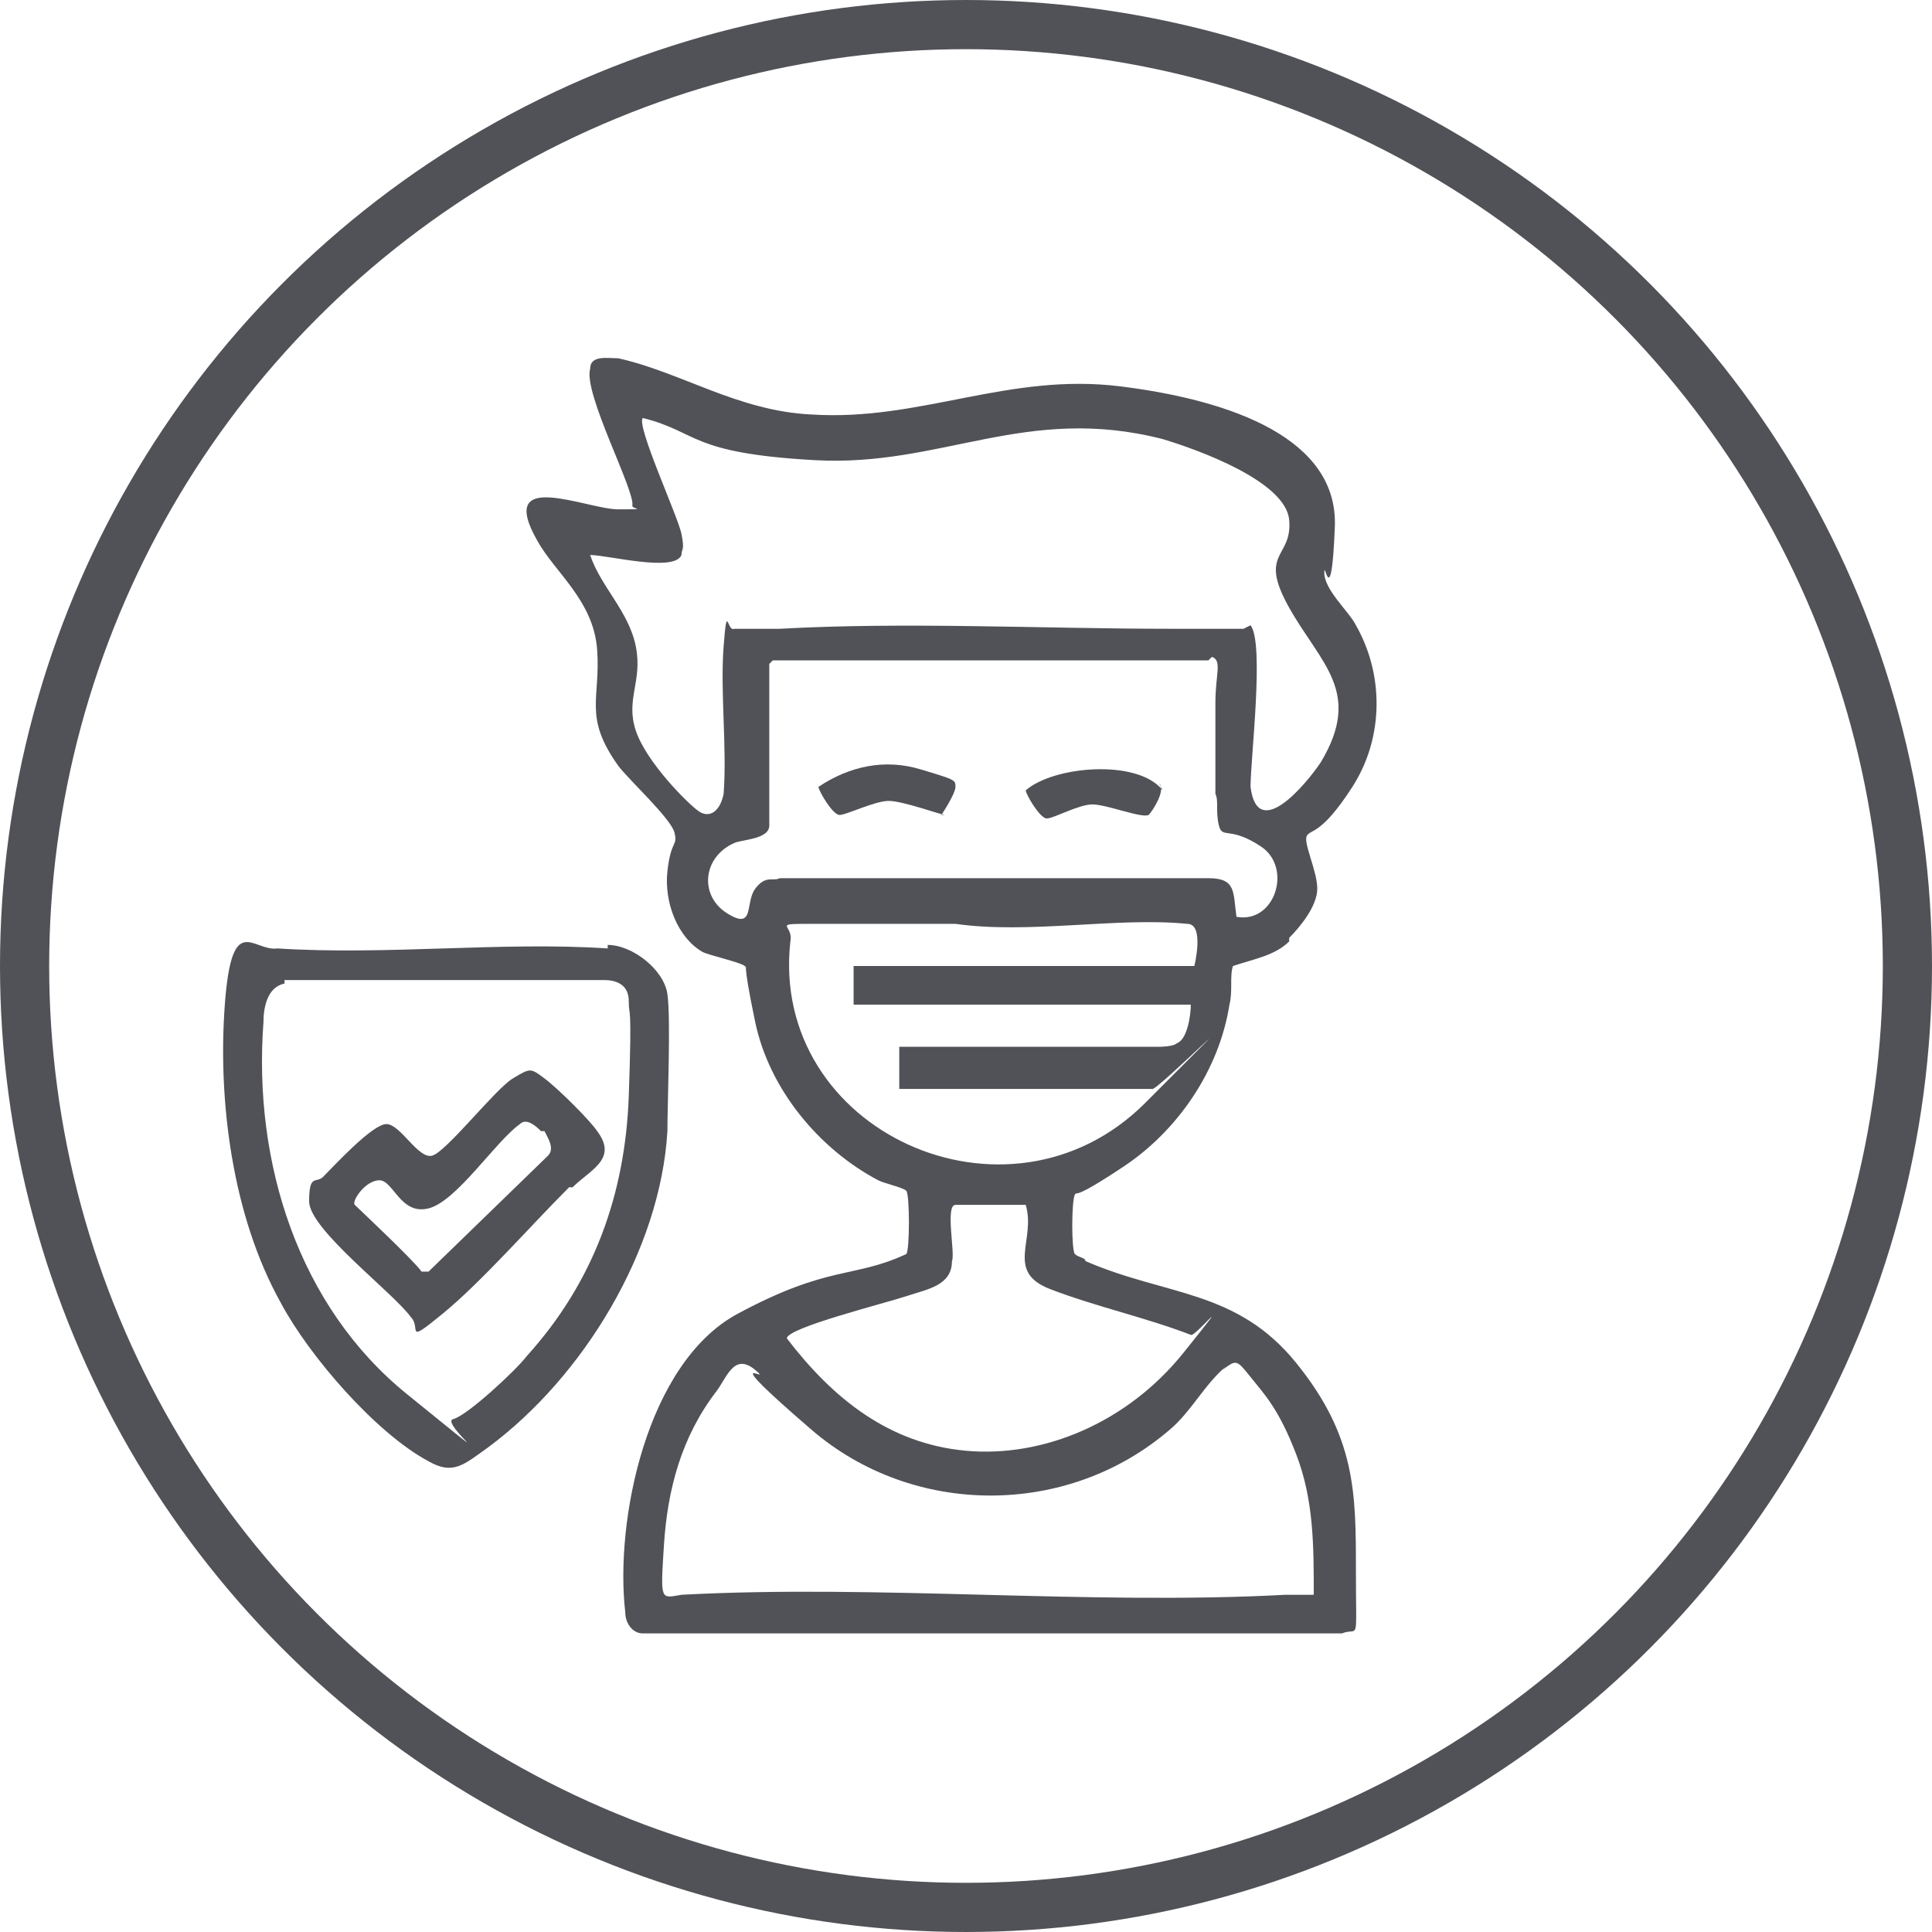 <?xml version="1.0" encoding="UTF-8"?>
<svg id="Layer_1" xmlns="http://www.w3.org/2000/svg" version="1.1" viewBox="0 0 55 55">
  <!-- Generator: Adobe Illustrator 29.0.0, SVG Export Plug-In . SVG Version: 2.1.0 Build 186)  -->
  <defs>
    <style>
      .st0 {
        fill: #515257;
      }

      .st1, .st2 {
        fill: none;
      }

      .st2 {
        stroke: #515257;
        stroke-width: 1.4px;
      }
    </style>
  </defs>
  <g id="Group_48733">
    <g id="Ellipse_14433">
      <path class="st1" d="M55,27.5c0,5.9-1.9,11.4-5,15.9-.3.5-.7.9-1,1.3-.5.7-1.1,1.3-1.7,2-.2.2-.5.5-.7.7-.1,0-.2.2-.3.3-.3.3-.7.6-1,.9-.3.2-.6.5-.9.7-.9.7-1.8,1.3-2.8,1.9-.4.3-.9.5-1.3.7-1.4.8-3,1.4-4.5,1.9-.1,0-.2,0-.3,0-.1,0-.3,0-.4.1-.3.1-.7.2-1,.3,0,0-.2,0-.2,0-1.4.3-2.8.5-4.3.6-.4,0-.9,0-1.3,0h0c-.2,0-.4,0-.6,0-.3,0-.6,0-.9,0-.4,0-.7,0-1.1,0-.5,0-1.1,0-1.6-.2h0c-.9-.1-1.8-.3-2.7-.5-.4,0-.8-.2-1.2-.3-.8-.2-1.7-.5-2.5-.8-.5-.2-1.1-.4-1.6-.7,0,0,0,0,0,0-.4-.2-.8-.4-1.1-.6-.5-.3-1-.6-1.5-.9-.4-.3-.9-.6-1.3-.9-.4-.3-.8-.6-1.2-.9-.4-.3-.8-.6-1.2-1C3.6,43.2,0,35.8,0,27.5,0,12.3,12.3,0,27.5,0s27.5,12.3,27.5,27.5Z"/>
      <circle class="st2" cx="27.5" cy="27.5" r="26.8"/>
    </g>
  </g>
  <g>
    <path class="st0" d="M36.7,26.8c-.4.4-1,.5-1.6.7-.1.3,0,.7-.1,1.1-.3,1.9-1.5,3.6-3,4.6s-1.3.7-1.4.8c-.1.2-.1,1.6,0,1.7s.3.1.3.2c2.3,1,4.3.8,6,2.9s1.7,3.7,1.7,5.9.1,1.6-.4,1.8h-19.9c-.3,0-.5-.3-.5-.6-.3-2.6.6-7.1,3.2-8.5s3.3-1,4.8-1.7c.1-.1.1-1.7,0-1.8s-.6-.2-.8-.3c-1.7-.9-3.1-2.6-3.5-4.5s-.2-1.5-.3-1.6-1-.3-1.2-.4c-.7-.4-1.1-1.4-1-2.3s.3-.7.2-1.1-1.3-1.5-1.6-1.9c-1-1.4-.5-1.9-.6-3.3s-1.2-2.2-1.7-3.1c-1.2-2.1,1.4-.9,2.3-.9s.4,0,.4-.1c.1-.4-1.4-3.2-1.2-3.9,0-.4.5-.3.8-.3,1.8.4,3.4,1.5,5.5,1.6,3.1.2,5.6-1.2,8.8-.8s6.2,1.5,6.1,4-.3.9-.3,1.3c0,.5.7,1.1.9,1.5.8,1.4.8,3.2-.1,4.6s-1.2,1.2-1.3,1.4.3,1,.3,1.5-.5,1.1-.8,1.4ZM35.6,17.8c.4.5,0,3.8,0,4.6.2,1.6,1.6-.1,2-.7,1.2-2,0-2.8-.9-4.4s.1-1.4,0-2.5-2.6-2-3.6-2.3c-3.9-1-6.3.8-9.9.6s-3.3-.8-4.9-1.2c-.2.2,1,2.8,1.1,3.3s0,.4,0,.6c-.2.5-2.1,0-2.6,0,.3.9,1.1,1.6,1.3,2.6s-.3,1.5,0,2.4,1.5,2.1,1.8,2.3.6,0,.7-.5c.1-1.3-.1-2.9,0-4.2s.1-.4.3-.5c.4,0,.9,0,1.3,0,3.6-.2,7.5,0,11.1,0s1.9,0,2.1,0ZM34.4,18.8h-12.4s-.1.1-.1.1v4.6c0,.4-.8.4-1,.5-.9.4-1,1.5-.2,2s.5-.3.8-.7.5-.2.7-.3h12.2c.8,0,.7.4.8,1.1,1.1.2,1.6-1.4.7-2s-1.1-.2-1.2-.6,0-.7-.1-.9c0-.8,0-1.8,0-2.6s.2-1.2-.1-1.3ZM25.4,29.8h7.6s.4,0,.5-.1c.3-.1.4-.8.4-1.1h-9.6v-1.1h9.7c0,0,.3-1.2-.2-1.2-2-.2-4.5.3-6.6,0-1.3,0-2.7,0-4,0s-.6,0-.7.5c-.6,5.4,6.2,8.5,10.1,4.6s.3-.3.2-.4h-7.2c0-.5,0-.8,0-1.2ZM29.4,34.3h-2.2c-.3,0,0,1.4-.1,1.6,0,.7-.7.8-1.3,1s-3.4.9-3.4,1.2c1.3,1.7,2.9,3,5.1,3.2s4.6-.8,6.2-2.8.3-.4.2-.5c-1.3-.5-2.7-.8-4-1.3s-.4-1.4-.7-2.4ZM34.9,38.9c-.6.5-1,1.3-1.6,1.8-2.9,2.5-7.3,2.5-10.2,0s-1-1.2-1.6-1.7-.8.2-1.1.6c-1,1.3-1.4,2.8-1.5,4.4s-.1,1.5.5,1.4c5.6-.3,11.6.3,17.2,0,.3,0,.5,0,.8,0,0-1.4,0-2.7-.5-4s-.9-1.7-1.3-2.2-.4-.5-.8-.2Z"/>
    <path class="st0" d="M17.3,26.9c.7,0,1.6.7,1.7,1.4s0,3.1,0,3.9c-.2,3.4-2.4,7-5.1,9-.7.5-1,.8-1.7.4-1.5-.8-3.4-3-4.2-4.5-1.4-2.5-1.8-5.8-1.6-8.5s.8-1.5,1.5-1.6c3.1.2,6.4-.2,9.4,0ZM8.1,28c-.5.1-.6.7-.6,1.1-.3,4,1,8.1,4.1,10.6s.9.8,1.3.7,1.8-1.4,2.1-1.8c1.9-2.1,2.8-4.6,2.9-7.4s0-2.2,0-2.7-.4-.6-.7-.6h-9.1Z"/>
    <path class="st0" d="M33,22.3c.2.2-.2.8-.3.9-.2.1-1.2-.3-1.6-.3s-1.1.4-1.3.4-.6-.7-.6-.8c.8-.7,3.2-.9,3.9,0Z"/>
    <path class="st0" d="M26.9,23.2c-.1,0-1.2-.4-1.6-.4s-1.2.4-1.4.4-.6-.7-.6-.8c.9-.6,1.9-.8,2.9-.5s1,.3,1,.5-.4.8-.4.8Z"/>
    <path class="st0" d="M16.2,33.8c-1.1,1.1-2.5,2.7-3.6,3.6s-.6.4-.9.1c-.5-.7-2.9-2.5-2.9-3.3s.2-.5.4-.7c.3-.3,1.4-1.5,1.8-1.5s.9,1,1.3.9,1.8-1.9,2.3-2.2.5-.3.9,0,1.3,1.2,1.5,1.5c.6.8-.2,1.1-.7,1.6ZM15.4,32.2c-.1-.1-.4-.4-.6-.2-.7.5-1.8,2.2-2.6,2.4s-1-.8-1.4-.8-.8.6-.7.7,1.7,1.6,1.9,1.9h.2s3.4-3.3,3.4-3.3c.2-.2,0-.5-.1-.7Z"/>
  </g>
</svg>